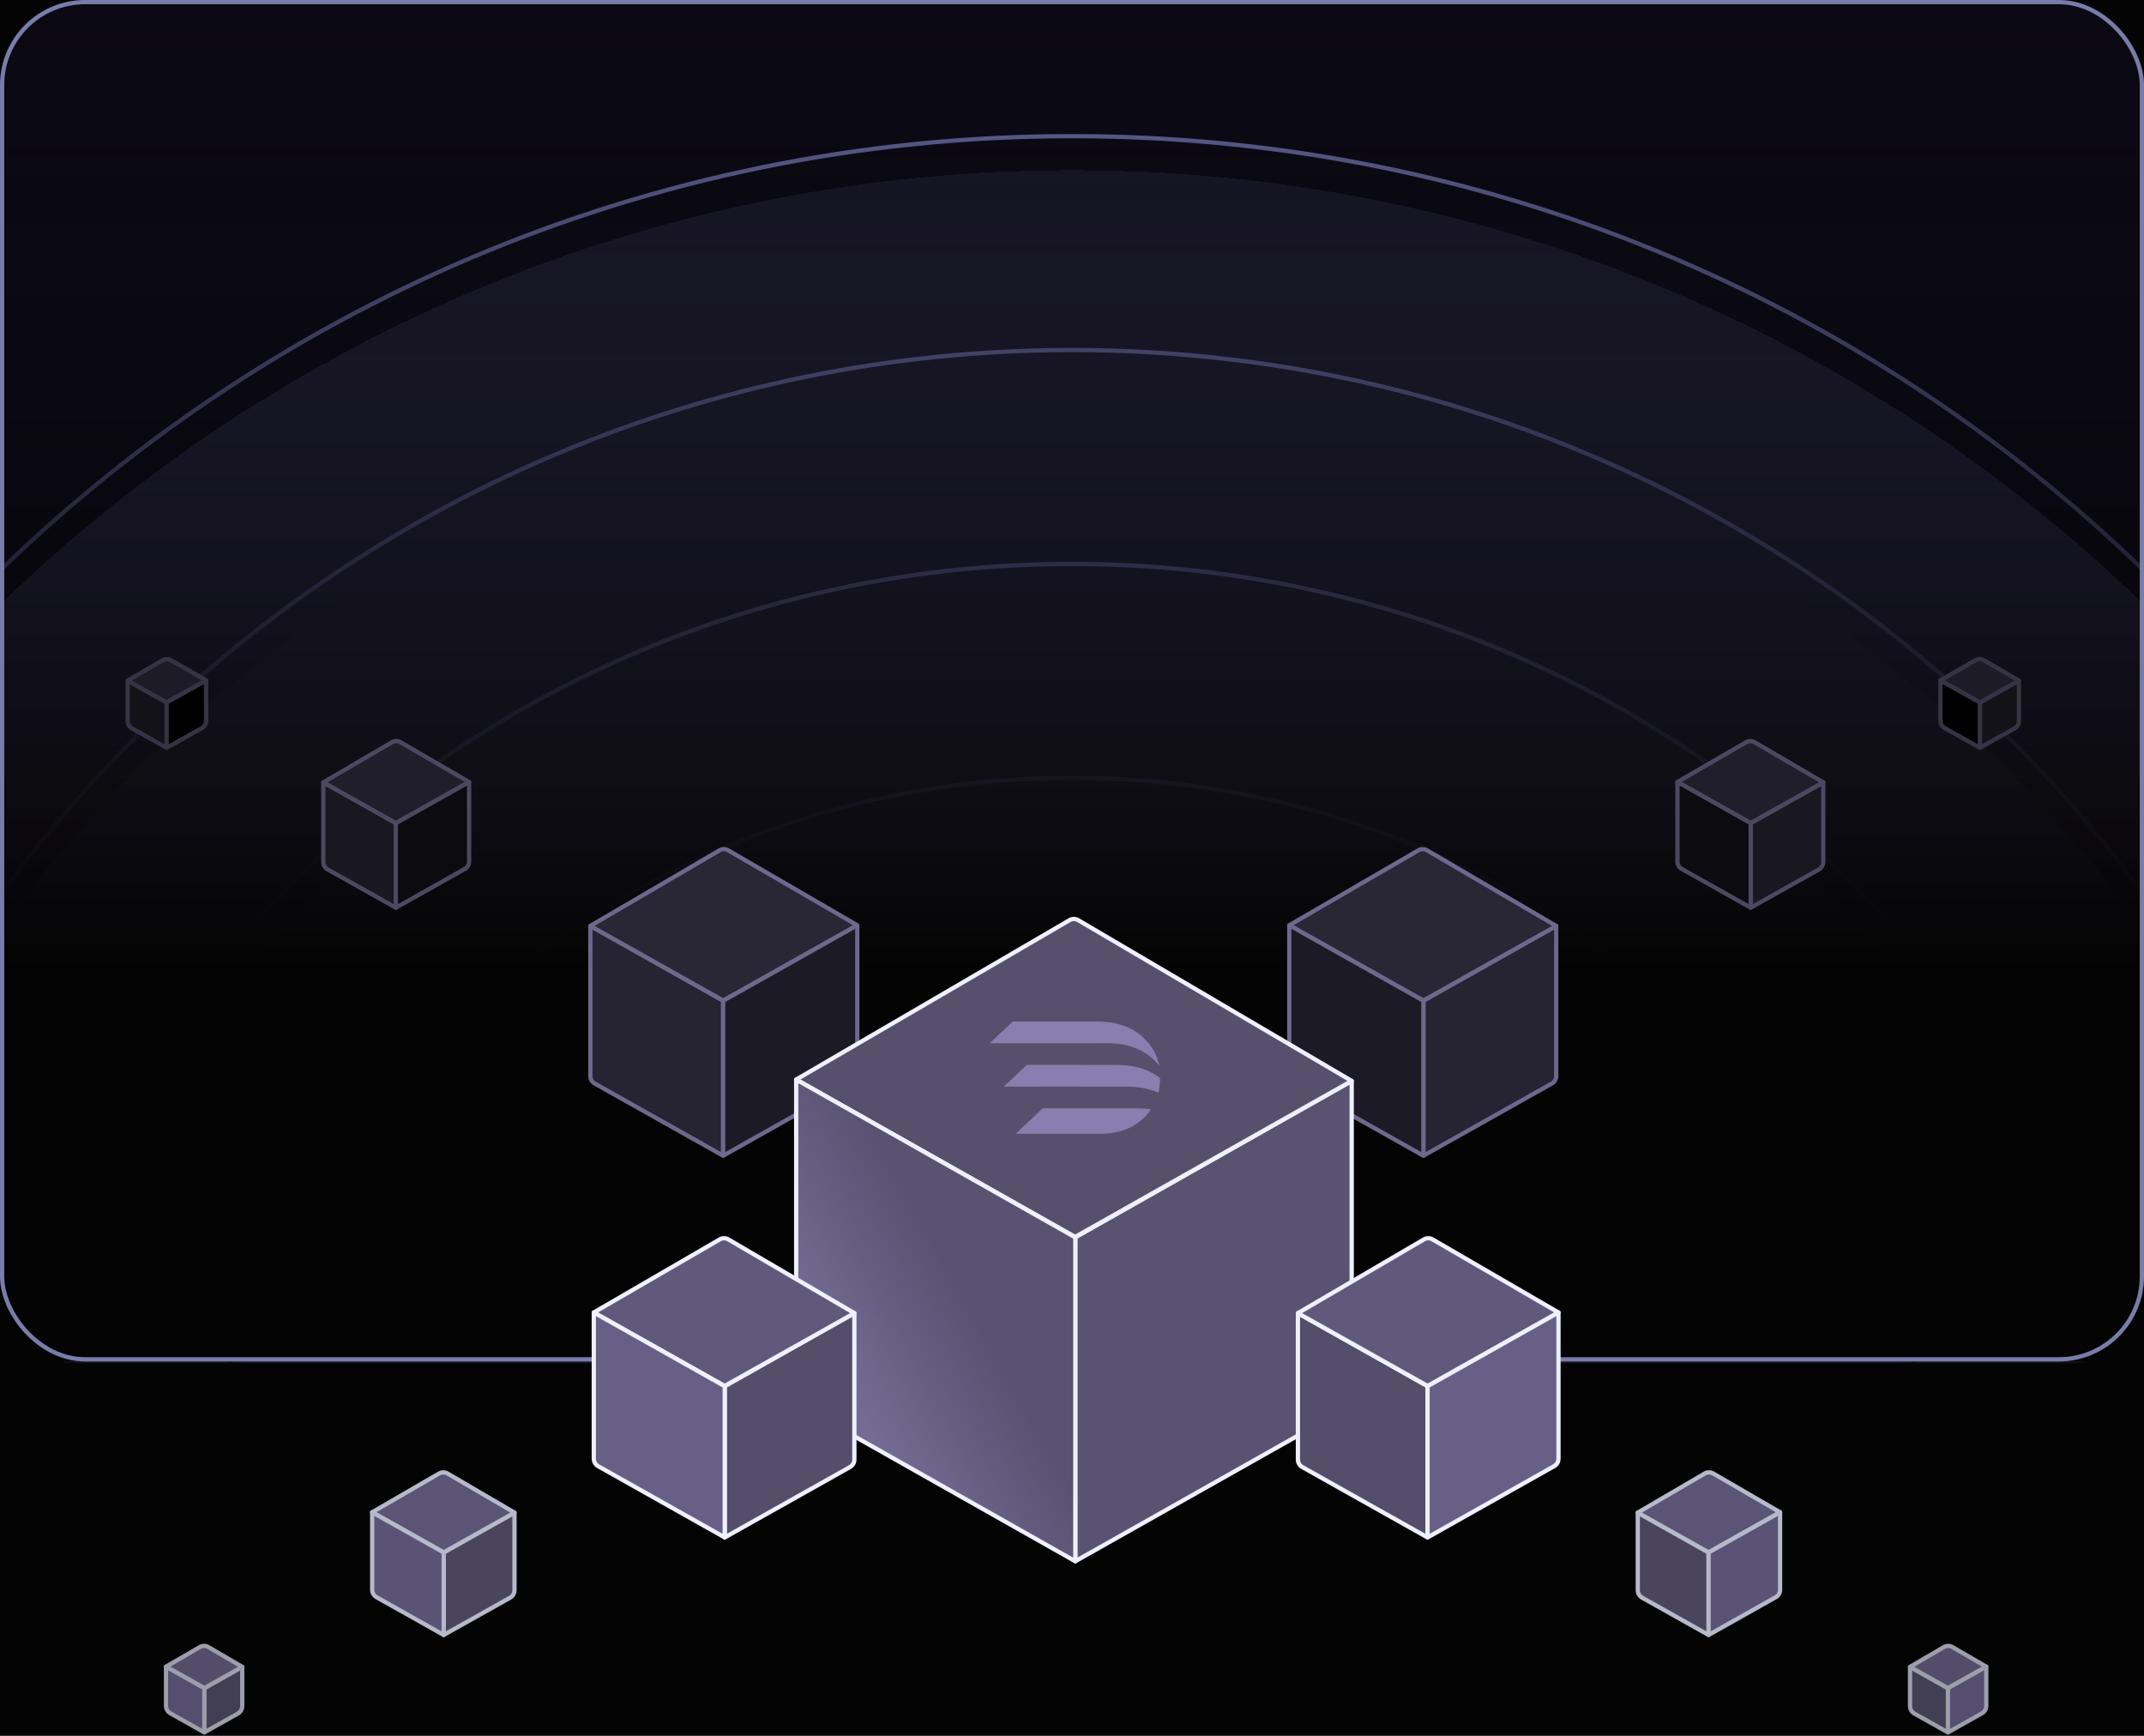 <svg width="504" height="408" viewBox="0 0 504 408" fill="none" xmlns="http://www.w3.org/2000/svg">
<g clip-path="url(#clip0_21_2587)">
<rect width="504" height="408" fill="#040404"/>
<rect width="504" height="320" rx="20" fill="#0B0913"/>
<mask id="mask0_21_2587" style="mask-type:alpha" maskUnits="userSpaceOnUse" x="0" y="0" width="504" height="320">
<rect width="504" height="320" rx="20" fill="#D9D9D9"/>
</mask>
<g mask="url(#mask0_21_2587)">
<g filter="url(#filter0_d_21_2587)">
<path d="M252 32C52.073 32 -110 194.073 -110 394L614 394C614 194.073 451.927 32 252 32Z" fill="url(#paint0_linear_21_2587)" shape-rendering="crispEdges"/>
</g>
<g filter="url(#filter1_d_21_2587)">
<path d="M252 82.278C79.841 82.278 -59.722 221.841 -59.722 394L563.722 394C563.722 221.841 424.159 82.278 252 82.278Z" fill="url(#paint1_linear_21_2587)" shape-rendering="crispEdges"/>
</g>
<g filter="url(#filter2_d_21_2587)">
<path d="M252 132.556C107.608 132.556 -9.444 249.608 -9.444 394L513.444 394C513.444 249.608 396.392 132.556 252 132.556Z" fill="url(#paint2_linear_21_2587)" shape-rendering="crispEdges"/>
</g>
<g filter="url(#filter3_d_21_2587)">
<path d="M252 182.833C135.376 182.833 40.833 277.376 40.833 394L463.167 394C463.167 277.376 368.624 182.833 252 182.833Z" fill="url(#paint3_linear_21_2587)" shape-rendering="crispEdges"/>
</g>
<path d="M40.833 394C40.833 277.376 135.376 182.833 252 182.833C368.624 182.833 463.167 277.376 463.167 394" stroke="url(#paint4_linear_21_2587)"/>
<path d="M-9.444 394C-9.444 249.608 107.608 132.556 252 132.556C396.392 132.556 513.444 249.608 513.444 394" stroke="url(#paint5_linear_21_2587)"/>
<path d="M-59.722 394C-59.722 221.841 79.841 82.278 252 82.278C424.159 82.278 563.722 221.841 563.722 394" stroke="url(#paint6_linear_21_2587)"/>
<path d="M-110 394C-110 194.073 52.073 32 252 32C451.927 32 614 194.073 614 394" stroke="url(#paint7_linear_21_2587)"/>
<rect width="504" height="320" fill="url(#paint8_linear_21_2587)"/>
</g>
<rect x="0.5" y="0.5" width="503" height="319" rx="19.5" stroke="#787CA9"/>
<g filter="url(#filter4_d_21_2587)">
<path d="M76 183.89V202.609C76 203.332 76.391 203.999 77.021 204.353L93.053 213.348L93.053 193.485L76 183.89Z" fill="#191720" stroke="#4D4860" stroke-linejoin="round"/>
<path d="M110.275 183.806L94.152 174.461C93.528 174.099 92.754 174.101 92.129 174.466L76 183.89L93.063 193.458L110.275 183.806Z" fill="#211E2B" stroke="#4D4860" stroke-linejoin="round"/>
<path d="M110.275 183.806V202.498C110.275 203.221 109.885 203.887 109.254 204.242L93.053 213.348L93.053 193.485L110.275 183.806Z" fill="#0C0B10" stroke="#4D4860" stroke-linejoin="round"/>
</g>
<g filter="url(#filter5_d_21_2587)">
<path d="M138.776 217.634V252.929C138.776 253.652 139.166 254.318 139.797 254.672L169.996 271.64L169.996 235.225L138.776 217.634Z" fill="#262332" stroke="#6F678C" stroke-linejoin="round"/>
<path d="M201.525 217.48L171.169 199.86C170.544 199.497 169.771 199.499 169.146 199.864L138.776 217.634L170.014 235.174L201.525 217.48Z" fill="#292636" stroke="#6F678C" stroke-linejoin="round"/>
<path d="M201.525 217.48V252.724C201.525 253.447 201.136 254.113 200.506 254.467L169.996 271.64L169.996 235.225L201.525 217.48Z" fill="#1C1A24" stroke="#6F678C" stroke-linejoin="round"/>
</g>
<g filter="url(#filter6_d_21_2587)">
<path d="M30 159.977V169.458C30 170.183 30.392 170.851 31.025 171.205L39.182 175.758L39.182 165.117L30 159.977Z" fill="#131219" stroke="#373345" stroke-linejoin="round"/>
<path d="M48.456 159.932L40.241 155.195C39.616 154.834 38.842 154.837 38.216 155.201L30 159.977L39.188 165.102L48.456 159.932Z" fill="#1D1B26" stroke="#373345" stroke-linejoin="round"/>
<path d="M48.456 159.932V169.399C48.456 170.124 48.064 170.791 47.432 171.145L39.182 175.758L39.182 165.117L48.456 159.932Z" fill="black" stroke="#373345" stroke-linejoin="round"/>
</g>
<g filter="url(#filter7_d_21_2587)">
<path d="M428.602 183.89V202.609C428.602 203.332 428.212 203.999 427.581 204.353L411.55 213.348L411.55 193.485L428.602 183.89Z" fill="#191720" stroke="#4D4860" stroke-linejoin="round"/>
<path d="M394.328 183.806L410.45 174.461C411.075 174.099 411.848 174.101 412.473 174.466L428.602 183.89L411.54 193.458L394.328 183.806Z" fill="#211E2B" stroke="#4D4860" stroke-linejoin="round"/>
<path d="M394.328 183.806V202.498C394.328 203.221 394.718 203.887 395.348 204.242L411.55 213.348L411.55 193.485L394.328 183.806Z" fill="#0C0B10" stroke="#4D4860" stroke-linejoin="round"/>
</g>
<g filter="url(#filter8_d_21_2587)">
<path d="M365.826 217.634V252.929C365.826 253.652 365.436 254.318 364.806 254.672L334.606 271.64L334.606 235.225L365.826 217.634Z" fill="#262332" stroke="#6F678C" stroke-linejoin="round"/>
<path d="M303.077 217.48L333.434 199.86C334.059 199.497 334.832 199.499 335.456 199.864L365.826 217.634L334.588 235.174L303.077 217.48Z" fill="#292636" stroke="#6F678C" stroke-linejoin="round"/>
<path d="M303.077 217.48V252.724C303.077 253.447 303.467 254.113 304.096 254.467L334.606 271.64L334.606 235.225L303.077 217.48Z" fill="#1C1A24" stroke="#6F678C" stroke-linejoin="round"/>
</g>
<g filter="url(#filter9_d_21_2587)">
<path d="M474.602 159.977V169.458C474.602 170.183 474.21 170.851 473.577 171.205L465.42 175.758L465.42 165.117L474.602 159.977Z" fill="#131219" stroke="#373345" stroke-linejoin="round"/>
<path d="M456.147 159.932L464.361 155.195C464.986 154.834 465.76 154.837 466.386 155.201L474.602 159.977L465.415 165.102L456.147 159.932Z" fill="#1D1B26" stroke="#373345" stroke-linejoin="round"/>
<path d="M456.147 159.932V169.399C456.147 170.124 456.539 170.791 457.171 171.145L465.42 175.758L465.42 165.117L456.147 159.932Z" fill="black" stroke="#373345" stroke-linejoin="round"/>
</g>
<g filter="url(#filter10_d_21_2587)">
<path d="M317.75 254.067V329.129C317.75 329.851 317.361 330.517 316.733 330.871L252.777 366.965L252.777 290.842L317.75 254.067Z" fill="#595271" stroke="#EEF0FF" stroke-linejoin="round"/>
<path d="M187.161 253.745L251.431 216.273C252.055 215.909 252.828 215.91 253.451 216.277L317.75 254.067L252.739 290.735L187.161 253.745Z" fill="#57506C" stroke="#EEF0FF" stroke-linejoin="round"/>
<path d="M187.161 253.745V328.701C187.161 329.422 187.549 330.088 188.177 330.442L252.777 366.965L252.777 290.842L187.161 253.745Z" fill="url(#paint9_linear_21_2587)" stroke="#EEF0FF" stroke-linejoin="round"/>
</g>
<path fill-rule="evenodd" clip-rule="evenodd" d="M271.729 247.954C271.903 248.344 272.053 248.742 272.178 249.144C272.307 249.581 272.41 250.023 272.49 250.469C268.954 245.982 263.907 245.277 260.709 245.208H260.707C255.578 245.195 239.205 245.178 232.674 245.194L238.065 240.105C241.415 240.103 247.085 240.101 249.831 240.101C252.462 240.101 256.599 240.103 258.364 240.107H258.366C259.678 240.136 261.3 240.271 263.002 240.73C263.138 240.767 263.275 240.806 263.412 240.847C263.455 240.86 263.499 240.873 263.543 240.887C263.636 240.916 263.73 240.945 263.824 240.976C263.893 240.999 263.962 241.023 264.031 241.046C264.1 241.07 264.169 241.095 264.238 241.12C264.341 241.158 264.445 241.197 264.549 241.237C264.618 241.264 264.687 241.291 264.756 241.32C264.86 241.362 264.964 241.406 265.067 241.451C265.136 241.481 265.206 241.512 265.275 241.543C265.399 241.6 265.523 241.658 265.646 241.719C265.708 241.75 265.769 241.781 265.831 241.812C265.874 241.834 265.917 241.856 265.96 241.879L266.034 241.918C266.114 241.961 266.193 242.004 266.273 242.048L266.338 242.085C266.42 242.132 266.502 242.179 266.584 242.228C266.672 242.281 266.76 242.335 266.848 242.39C266.935 242.445 267.022 242.501 267.108 242.558C267.153 242.587 267.197 242.617 267.241 242.648C267.33 242.708 267.419 242.77 267.507 242.833C267.549 242.863 267.59 242.894 267.632 242.924C267.709 242.981 267.786 243.039 267.863 243.099C267.947 243.164 268.031 243.23 268.115 243.298C269.026 244.04 269.889 244.95 270.664 246.069C270.968 246.507 271.24 246.962 271.477 247.428C271.566 247.602 271.65 247.777 271.729 247.954ZM263.052 250.308H263.05C259.275 250.299 247.875 250.287 241.387 250.288L235.973 255.4C242.342 255.377 259.87 255.395 265.393 255.409H265.395C267.287 255.45 269.827 255.714 272.317 256.851C272.346 256.726 272.373 256.601 272.399 256.476C272.449 256.227 272.492 255.977 272.529 255.724C272.567 255.453 272.599 255.18 272.626 254.906C272.673 254.416 272.703 253.923 272.713 253.429C269.474 250.841 265.652 250.365 263.052 250.308ZM267.738 260.51H267.736C263.75 260.5 251.815 260.504 245.111 260.507L238.784 266.481L253.87 266.481H254.16L256.565 266.481C257.401 266.471 258.099 266.471 258.827 266.474C260.873 266.482 263.481 266.13 265.918 264.883L265.989 264.846C266.376 264.645 266.759 264.421 267.134 264.172C267.179 264.142 267.224 264.111 267.269 264.081L267.306 264.055C267.332 264.038 267.357 264.02 267.382 264.003C267.463 263.946 267.543 263.888 267.623 263.829C267.743 263.741 267.861 263.651 267.979 263.557C268.655 263.018 269.298 262.387 269.887 261.648C270.126 261.356 270.351 261.056 270.562 260.75C269.534 260.59 268.573 260.528 267.738 260.51Z" fill="#897EAF"/>
<g filter="url(#filter11_d_21_2587)">
<path d="M305.105 308.647V343.073C305.105 343.796 305.496 344.463 306.126 344.817L335.581 361.365L335.581 325.82L305.105 308.647Z" fill="#544E6A" stroke="#EEF0FF" stroke-linejoin="round"/>
<path d="M366.358 308.497L336.749 291.311C336.125 290.949 335.351 290.95 334.727 291.316L305.106 308.647L335.599 325.77L366.358 308.497Z" fill="#61597B" stroke="#EEF0FF" stroke-linejoin="round"/>
<path d="M366.358 308.497V342.873C366.358 343.596 365.968 344.262 365.339 344.616L335.581 361.365L335.581 325.82L366.358 308.497Z" fill="#685F86" stroke="#EEF0FF" stroke-linejoin="round"/>
</g>
<g filter="url(#filter12_d_21_2587)">
<path d="M385 355.535V373.78C385 374.503 385.391 375.17 386.021 375.524L401.646 384.29L401.646 364.902L385 355.535Z" fill="#4A455D" stroke="#B6B9CA" stroke-linejoin="round"/>
<path d="M418.457 355.453L402.744 346.345C402.119 345.983 401.345 345.985 400.721 346.35L385 355.535L401.656 364.874L418.457 355.453Z" fill="#5B5474" stroke="#B6B9CA" stroke-linejoin="round"/>
<path d="M418.457 355.453V373.671C418.457 374.394 418.067 375.061 417.437 375.415L401.646 384.29L401.646 364.902L418.457 355.453Z" fill="#5B5376" stroke="#B6B9CA" stroke-linejoin="round"/>
</g>
<g filter="url(#filter13_d_21_2587)">
<path d="M449 391.786V401.016C449 401.74 449.391 402.407 450.021 402.761L457.918 407.191L457.918 396.804L449 391.786Z" fill="#423E53" stroke="#9C9EAA" stroke-linejoin="round"/>
<path d="M466.923 391.743L458.975 387.136C458.35 386.773 457.577 386.775 456.952 387.14L449 391.787L457.923 396.79L466.923 391.743Z" fill="#534D6A" stroke="#9C9EAA" stroke-linejoin="round"/>
<path d="M466.923 391.742V400.959C466.923 401.682 466.534 402.348 465.903 402.702L457.918 407.191L457.918 396.804L466.923 391.742Z" fill="#564E70" stroke="#9C9EAA" stroke-linejoin="round"/>
</g>
<g filter="url(#filter14_d_21_2587)">
<path d="M200.84 308.647V343.073C200.84 343.796 200.45 344.463 199.82 344.817L170.365 361.365L170.365 325.82L200.84 308.647Z" fill="#544E6A" stroke="#EEF0FF" stroke-linejoin="round"/>
<path d="M139.588 308.497L169.196 291.311C169.821 290.949 170.594 290.95 171.219 291.316L200.84 308.647L170.347 325.77L139.588 308.497Z" fill="#61597B" stroke="#EEF0FF" stroke-linejoin="round"/>
<path d="M139.588 308.497V342.873C139.588 343.596 139.977 344.262 140.607 344.616L170.365 361.365L170.365 325.82L139.588 308.497Z" fill="#685F86" stroke="#EEF0FF" stroke-linejoin="round"/>
</g>
<g filter="url(#filter15_d_21_2587)">
<path d="M120.946 355.535V373.78C120.946 374.503 120.555 375.17 119.924 375.524L104.299 384.29L104.299 364.902L120.946 355.535Z" fill="#4A455D" stroke="#B6B9CA" stroke-linejoin="round"/>
<path d="M87.488 355.453L103.202 346.345C103.827 345.983 104.6 345.985 105.225 346.35L120.945 355.535L104.29 364.874L87.488 355.453Z" fill="#5B5474" stroke="#B6B9CA" stroke-linejoin="round"/>
<path d="M87.488 355.453V373.671C87.488 374.394 87.878 375.061 88.508 375.415L104.299 384.29L104.299 364.902L87.488 355.453Z" fill="#5B5376" stroke="#B6B9CA" stroke-linejoin="round"/>
</g>
<g filter="url(#filter16_d_21_2587)">
<path d="M56.946 391.786V401.016C56.946 401.74 56.555 402.407 55.924 402.761L48.028 407.191L48.028 396.804L56.946 391.786Z" fill="#423E53" stroke="#9C9EAA" stroke-linejoin="round"/>
<path d="M39.022 391.743L46.971 387.136C47.595 386.773 48.369 386.775 48.994 387.14L56.946 391.787L48.023 396.79L39.022 391.743Z" fill="#534D6A" stroke="#9C9EAA" stroke-linejoin="round"/>
<path d="M39.022 391.742V400.959C39.022 401.682 39.412 402.348 40.042 402.702L48.028 407.191L48.028 396.804L39.022 391.742Z" fill="#564E70" stroke="#9C9EAA" stroke-linejoin="round"/>
</g>
</g>
<defs>
<filter id="filter0_d_21_2587" x="-130" y="20" width="764" height="402" filterUnits="userSpaceOnUse" color-interpolation-filters="sRGB">
<feFlood flood-opacity="0" result="BackgroundImageFix"/>
<feColorMatrix in="SourceAlpha" type="matrix" values="0 0 0 0 0 0 0 0 0 0 0 0 0 0 0 0 0 0 127 0" result="hardAlpha"/>
<feOffset dy="8"/>
<feGaussianBlur stdDeviation="10"/>
<feComposite in2="hardAlpha" operator="out"/>
<feColorMatrix type="matrix" values="0 0 0 0 0.639 0 0 0 0 0.663 0 0 0 0 0.961 0 0 0 0.2 0"/>
<feBlend mode="normal" in2="BackgroundImageFix" result="effect1_dropShadow_21_2587"/>
<feBlend mode="normal" in="SourceGraphic" in2="effect1_dropShadow_21_2587" result="shape"/>
</filter>
<filter id="filter1_d_21_2587" x="-79.722" y="70.278" width="663.445" height="351.722" filterUnits="userSpaceOnUse" color-interpolation-filters="sRGB">
<feFlood flood-opacity="0" result="BackgroundImageFix"/>
<feColorMatrix in="SourceAlpha" type="matrix" values="0 0 0 0 0 0 0 0 0 0 0 0 0 0 0 0 0 0 127 0" result="hardAlpha"/>
<feOffset dy="8"/>
<feGaussianBlur stdDeviation="10"/>
<feComposite in2="hardAlpha" operator="out"/>
<feColorMatrix type="matrix" values="0 0 0 0 0.639 0 0 0 0 0.663 0 0 0 0 0.961 0 0 0 0.2 0"/>
<feBlend mode="normal" in2="BackgroundImageFix" result="effect1_dropShadow_21_2587"/>
<feBlend mode="normal" in="SourceGraphic" in2="effect1_dropShadow_21_2587" result="shape"/>
</filter>
<filter id="filter2_d_21_2587" x="-29.445" y="120.556" width="562.889" height="301.444" filterUnits="userSpaceOnUse" color-interpolation-filters="sRGB">
<feFlood flood-opacity="0" result="BackgroundImageFix"/>
<feColorMatrix in="SourceAlpha" type="matrix" values="0 0 0 0 0 0 0 0 0 0 0 0 0 0 0 0 0 0 127 0" result="hardAlpha"/>
<feOffset dy="8"/>
<feGaussianBlur stdDeviation="10"/>
<feComposite in2="hardAlpha" operator="out"/>
<feColorMatrix type="matrix" values="0 0 0 0 0.639 0 0 0 0 0.663 0 0 0 0 0.961 0 0 0 0.2 0"/>
<feBlend mode="normal" in2="BackgroundImageFix" result="effect1_dropShadow_21_2587"/>
<feBlend mode="normal" in="SourceGraphic" in2="effect1_dropShadow_21_2587" result="shape"/>
</filter>
<filter id="filter3_d_21_2587" x="20.833" y="170.833" width="462.333" height="251.167" filterUnits="userSpaceOnUse" color-interpolation-filters="sRGB">
<feFlood flood-opacity="0" result="BackgroundImageFix"/>
<feColorMatrix in="SourceAlpha" type="matrix" values="0 0 0 0 0 0 0 0 0 0 0 0 0 0 0 0 0 0 127 0" result="hardAlpha"/>
<feOffset dy="8"/>
<feGaussianBlur stdDeviation="10"/>
<feComposite in2="hardAlpha" operator="out"/>
<feColorMatrix type="matrix" values="0 0 0 0 0.639 0 0 0 0 0.663 0 0 0 0 0.961 0 0 0 0.2 0"/>
<feBlend mode="normal" in2="BackgroundImageFix" result="effect1_dropShadow_21_2587"/>
<feBlend mode="normal" in="SourceGraphic" in2="effect1_dropShadow_21_2587" result="shape"/>
</filter>
<filter id="filter4_d_21_2587" x="35.499" y="133.692" width="115.277" height="120.156" filterUnits="userSpaceOnUse" color-interpolation-filters="sRGB">
<feFlood flood-opacity="0" result="BackgroundImageFix"/>
<feColorMatrix in="SourceAlpha" type="matrix" values="0 0 0 0 0 0 0 0 0 0 0 0 0 0 0 0 0 0 127 0" result="hardAlpha"/>
<feOffset/>
<feGaussianBlur stdDeviation="20"/>
<feComposite in2="hardAlpha" operator="out"/>
<feColorMatrix type="matrix" values="0 0 0 0 0.431 0 0 0 0 0.392 0 0 0 0 0.549 0 0 0 0.2 0"/>
<feBlend mode="normal" in2="BackgroundImageFix" result="effect1_dropShadow_21_2587"/>
<feBlend mode="normal" in="SourceGraphic" in2="effect1_dropShadow_21_2587" result="shape"/>
</filter>
<filter id="filter5_d_21_2587" x="98.276" y="159.09" width="143.75" height="153.05" filterUnits="userSpaceOnUse" color-interpolation-filters="sRGB">
<feFlood flood-opacity="0" result="BackgroundImageFix"/>
<feColorMatrix in="SourceAlpha" type="matrix" values="0 0 0 0 0 0 0 0 0 0 0 0 0 0 0 0 0 0 127 0" result="hardAlpha"/>
<feOffset/>
<feGaussianBlur stdDeviation="20"/>
<feComposite in2="hardAlpha" operator="out"/>
<feColorMatrix type="matrix" values="0 0 0 0 0.431 0 0 0 0 0.392 0 0 0 0 0.549 0 0 0 0.2 0"/>
<feBlend mode="normal" in2="BackgroundImageFix" result="effect1_dropShadow_21_2587"/>
<feBlend mode="normal" in="SourceGraphic" in2="effect1_dropShadow_21_2587" result="shape"/>
</filter>
<filter id="filter6_d_21_2587" x="-10.502" y="114.428" width="99.46" height="101.83" filterUnits="userSpaceOnUse" color-interpolation-filters="sRGB">
<feFlood flood-opacity="0" result="BackgroundImageFix"/>
<feColorMatrix in="SourceAlpha" type="matrix" values="0 0 0 0 0 0 0 0 0 0 0 0 0 0 0 0 0 0 127 0" result="hardAlpha"/>
<feOffset/>
<feGaussianBlur stdDeviation="20"/>
<feComposite in2="hardAlpha" operator="out"/>
<feColorMatrix type="matrix" values="0 0 0 0 0.431 0 0 0 0 0.392 0 0 0 0 0.549 0 0 0 0.2 0"/>
<feBlend mode="normal" in2="BackgroundImageFix" result="effect1_dropShadow_21_2587"/>
<feBlend mode="normal" in="SourceGraphic" in2="effect1_dropShadow_21_2587" result="shape"/>
</filter>
<filter id="filter7_d_21_2587" x="353.827" y="133.692" width="115.277" height="120.156" filterUnits="userSpaceOnUse" color-interpolation-filters="sRGB">
<feFlood flood-opacity="0" result="BackgroundImageFix"/>
<feColorMatrix in="SourceAlpha" type="matrix" values="0 0 0 0 0 0 0 0 0 0 0 0 0 0 0 0 0 0 127 0" result="hardAlpha"/>
<feOffset/>
<feGaussianBlur stdDeviation="20"/>
<feComposite in2="hardAlpha" operator="out"/>
<feColorMatrix type="matrix" values="0 0 0 0 0.431 0 0 0 0 0.392 0 0 0 0 0.549 0 0 0 0.2 0"/>
<feBlend mode="normal" in2="BackgroundImageFix" result="effect1_dropShadow_21_2587"/>
<feBlend mode="normal" in="SourceGraphic" in2="effect1_dropShadow_21_2587" result="shape"/>
</filter>
<filter id="filter8_d_21_2587" x="262.576" y="159.09" width="143.75" height="153.05" filterUnits="userSpaceOnUse" color-interpolation-filters="sRGB">
<feFlood flood-opacity="0" result="BackgroundImageFix"/>
<feColorMatrix in="SourceAlpha" type="matrix" values="0 0 0 0 0 0 0 0 0 0 0 0 0 0 0 0 0 0 127 0" result="hardAlpha"/>
<feOffset/>
<feGaussianBlur stdDeviation="20"/>
<feComposite in2="hardAlpha" operator="out"/>
<feColorMatrix type="matrix" values="0 0 0 0 0.431 0 0 0 0 0.392 0 0 0 0 0.549 0 0 0 0.2 0"/>
<feBlend mode="normal" in2="BackgroundImageFix" result="effect1_dropShadow_21_2587"/>
<feBlend mode="normal" in="SourceGraphic" in2="effect1_dropShadow_21_2587" result="shape"/>
</filter>
<filter id="filter9_d_21_2587" x="415.645" y="114.428" width="99.46" height="101.83" filterUnits="userSpaceOnUse" color-interpolation-filters="sRGB">
<feFlood flood-opacity="0" result="BackgroundImageFix"/>
<feColorMatrix in="SourceAlpha" type="matrix" values="0 0 0 0 0 0 0 0 0 0 0 0 0 0 0 0 0 0 127 0" result="hardAlpha"/>
<feOffset/>
<feGaussianBlur stdDeviation="20"/>
<feComposite in2="hardAlpha" operator="out"/>
<feColorMatrix type="matrix" values="0 0 0 0 0.431 0 0 0 0 0.392 0 0 0 0 0.549 0 0 0 0.2 0"/>
<feBlend mode="normal" in2="BackgroundImageFix" result="effect1_dropShadow_21_2587"/>
<feBlend mode="normal" in="SourceGraphic" in2="effect1_dropShadow_21_2587" result="shape"/>
</filter>
<filter id="filter10_d_21_2587" x="146.661" y="175.501" width="211.589" height="231.964" filterUnits="userSpaceOnUse" color-interpolation-filters="sRGB">
<feFlood flood-opacity="0" result="BackgroundImageFix"/>
<feColorMatrix in="SourceAlpha" type="matrix" values="0 0 0 0 0 0 0 0 0 0 0 0 0 0 0 0 0 0 127 0" result="hardAlpha"/>
<feOffset/>
<feGaussianBlur stdDeviation="20"/>
<feComposite in2="hardAlpha" operator="out"/>
<feColorMatrix type="matrix" values="0 0 0 0 0.514 0 0 0 0 0.469 0 0 0 0 0.651 0 0 0 1 0"/>
<feBlend mode="normal" in2="BackgroundImageFix" result="effect1_dropShadow_21_2587"/>
<feBlend mode="normal" in="SourceGraphic" in2="effect1_dropShadow_21_2587" result="shape"/>
</filter>
<filter id="filter11_d_21_2587" x="264.605" y="250.541" width="142.254" height="151.324" filterUnits="userSpaceOnUse" color-interpolation-filters="sRGB">
<feFlood flood-opacity="0" result="BackgroundImageFix"/>
<feColorMatrix in="SourceAlpha" type="matrix" values="0 0 0 0 0 0 0 0 0 0 0 0 0 0 0 0 0 0 127 0" result="hardAlpha"/>
<feOffset/>
<feGaussianBlur stdDeviation="20"/>
<feComposite in2="hardAlpha" operator="out"/>
<feColorMatrix type="matrix" values="0 0 0 0 0.431 0 0 0 0 0.392 0 0 0 0 0.549 0 0 0 0.4 0"/>
<feBlend mode="normal" in2="BackgroundImageFix" result="effect1_dropShadow_21_2587"/>
<feBlend mode="normal" in="SourceGraphic" in2="effect1_dropShadow_21_2587" result="shape"/>
</filter>
<filter id="filter12_d_21_2587" x="344.499" y="305.576" width="114.459" height="119.214" filterUnits="userSpaceOnUse" color-interpolation-filters="sRGB">
<feFlood flood-opacity="0" result="BackgroundImageFix"/>
<feColorMatrix in="SourceAlpha" type="matrix" values="0 0 0 0 0 0 0 0 0 0 0 0 0 0 0 0 0 0 127 0" result="hardAlpha"/>
<feOffset/>
<feGaussianBlur stdDeviation="20"/>
<feComposite in2="hardAlpha" operator="out"/>
<feColorMatrix type="matrix" values="0 0 0 0 0.431 0 0 0 0 0.392 0 0 0 0 0.549 0 0 0 0.2 0"/>
<feBlend mode="normal" in2="BackgroundImageFix" result="effect1_dropShadow_21_2587"/>
<feBlend mode="normal" in="SourceGraphic" in2="effect1_dropShadow_21_2587" result="shape"/>
</filter>
<filter id="filter13_d_21_2587" x="408.499" y="346.366" width="98.926" height="101.325" filterUnits="userSpaceOnUse" color-interpolation-filters="sRGB">
<feFlood flood-opacity="0" result="BackgroundImageFix"/>
<feColorMatrix in="SourceAlpha" type="matrix" values="0 0 0 0 0 0 0 0 0 0 0 0 0 0 0 0 0 0 127 0" result="hardAlpha"/>
<feOffset/>
<feGaussianBlur stdDeviation="20"/>
<feComposite in2="hardAlpha" operator="out"/>
<feColorMatrix type="matrix" values="0 0 0 0 0.431 0 0 0 0 0.392 0 0 0 0 0.549 0 0 0 0.2 0"/>
<feBlend mode="normal" in2="BackgroundImageFix" result="effect1_dropShadow_21_2587"/>
<feBlend mode="normal" in="SourceGraphic" in2="effect1_dropShadow_21_2587" result="shape"/>
</filter>
<filter id="filter14_d_21_2587" x="99.087" y="250.541" width="142.254" height="151.324" filterUnits="userSpaceOnUse" color-interpolation-filters="sRGB">
<feFlood flood-opacity="0" result="BackgroundImageFix"/>
<feColorMatrix in="SourceAlpha" type="matrix" values="0 0 0 0 0 0 0 0 0 0 0 0 0 0 0 0 0 0 127 0" result="hardAlpha"/>
<feOffset/>
<feGaussianBlur stdDeviation="20"/>
<feComposite in2="hardAlpha" operator="out"/>
<feColorMatrix type="matrix" values="0 0 0 0 0.431 0 0 0 0 0.392 0 0 0 0 0.549 0 0 0 0.4 0"/>
<feBlend mode="normal" in2="BackgroundImageFix" result="effect1_dropShadow_21_2587"/>
<feBlend mode="normal" in="SourceGraphic" in2="effect1_dropShadow_21_2587" result="shape"/>
</filter>
<filter id="filter15_d_21_2587" x="46.987" y="305.576" width="114.459" height="119.214" filterUnits="userSpaceOnUse" color-interpolation-filters="sRGB">
<feFlood flood-opacity="0" result="BackgroundImageFix"/>
<feColorMatrix in="SourceAlpha" type="matrix" values="0 0 0 0 0 0 0 0 0 0 0 0 0 0 0 0 0 0 127 0" result="hardAlpha"/>
<feOffset/>
<feGaussianBlur stdDeviation="20"/>
<feComposite in2="hardAlpha" operator="out"/>
<feColorMatrix type="matrix" values="0 0 0 0 0.431 0 0 0 0 0.392 0 0 0 0 0.549 0 0 0 0.2 0"/>
<feBlend mode="normal" in2="BackgroundImageFix" result="effect1_dropShadow_21_2587"/>
<feBlend mode="normal" in="SourceGraphic" in2="effect1_dropShadow_21_2587" result="shape"/>
</filter>
<filter id="filter16_d_21_2587" x="-1.479" y="346.366" width="98.926" height="101.325" filterUnits="userSpaceOnUse" color-interpolation-filters="sRGB">
<feFlood flood-opacity="0" result="BackgroundImageFix"/>
<feColorMatrix in="SourceAlpha" type="matrix" values="0 0 0 0 0 0 0 0 0 0 0 0 0 0 0 0 0 0 127 0" result="hardAlpha"/>
<feOffset/>
<feGaussianBlur stdDeviation="20"/>
<feComposite in2="hardAlpha" operator="out"/>
<feColorMatrix type="matrix" values="0 0 0 0 0.431 0 0 0 0 0.392 0 0 0 0 0.549 0 0 0 0.2 0"/>
<feBlend mode="normal" in2="BackgroundImageFix" result="effect1_dropShadow_21_2587"/>
<feBlend mode="normal" in="SourceGraphic" in2="effect1_dropShadow_21_2587" result="shape"/>
</filter>
<linearGradient id="paint0_linear_21_2587" x1="252" y1="394" x2="252" y2="-24.024" gradientUnits="userSpaceOnUse">
<stop stop-color="#150F26"/>
<stop offset="1" stop-color="#A3A9F5" stop-opacity="0"/>
</linearGradient>
<linearGradient id="paint1_linear_21_2587" x1="252" y1="394" x2="252" y2="131.119" gradientUnits="userSpaceOnUse">
<stop stop-color="#150F26"/>
<stop offset="1" stop-color="#A3A9F5" stop-opacity="0"/>
</linearGradient>
<linearGradient id="paint2_linear_21_2587" x1="252" y1="394" x2="252" y2="171.341" gradientUnits="userSpaceOnUse">
<stop stop-color="#150F26"/>
<stop offset="1" stop-color="#A3A9F5" stop-opacity="0"/>
</linearGradient>
<linearGradient id="paint3_linear_21_2587" x1="252" y1="394" x2="252" y2="288.417" gradientUnits="userSpaceOnUse">
<stop stop-color="#150F26"/>
<stop offset="1" stop-color="#A3A9F5" stop-opacity="0"/>
</linearGradient>
<linearGradient id="paint4_linear_21_2587" x1="252" y1="394" x2="252" y2="182.833" gradientUnits="userSpaceOnUse">
<stop stop-color="#040404"/>
<stop offset="1" stop-color="#757AB9"/>
</linearGradient>
<linearGradient id="paint5_linear_21_2587" x1="252" y1="394" x2="252" y2="132.556" gradientUnits="userSpaceOnUse">
<stop stop-color="#040404"/>
<stop offset="1" stop-color="#8287CA"/>
</linearGradient>
<linearGradient id="paint6_linear_21_2587" x1="252" y1="394" x2="252" y2="82.278" gradientUnits="userSpaceOnUse">
<stop stop-color="#040404"/>
<stop offset="1" stop-color="#8287CA"/>
</linearGradient>
<linearGradient id="paint7_linear_21_2587" x1="252" y1="394" x2="252" y2="32" gradientUnits="userSpaceOnUse">
<stop stop-color="#040404"/>
<stop offset="1" stop-color="#8287CA"/>
</linearGradient>
<linearGradient id="paint8_linear_21_2587" x1="252" y1="-88.774" x2="252" y2="228.186" gradientUnits="userSpaceOnUse">
<stop stop-color="#0F0C1B" stop-opacity="0"/>
<stop offset="1" stop-color="#040404"/>
</linearGradient>
<linearGradient id="paint9_linear_21_2587" x1="229.457" y1="310.22" x2="139.396" y2="359.754" gradientUnits="userSpaceOnUse">
<stop stop-color="#595271"/>
<stop offset="1" stop-color="#AA9DD7"/>
</linearGradient>
<clipPath id="clip0_21_2587">
<rect width="504" height="408" fill="white"/>
</clipPath>
</defs>
</svg>
